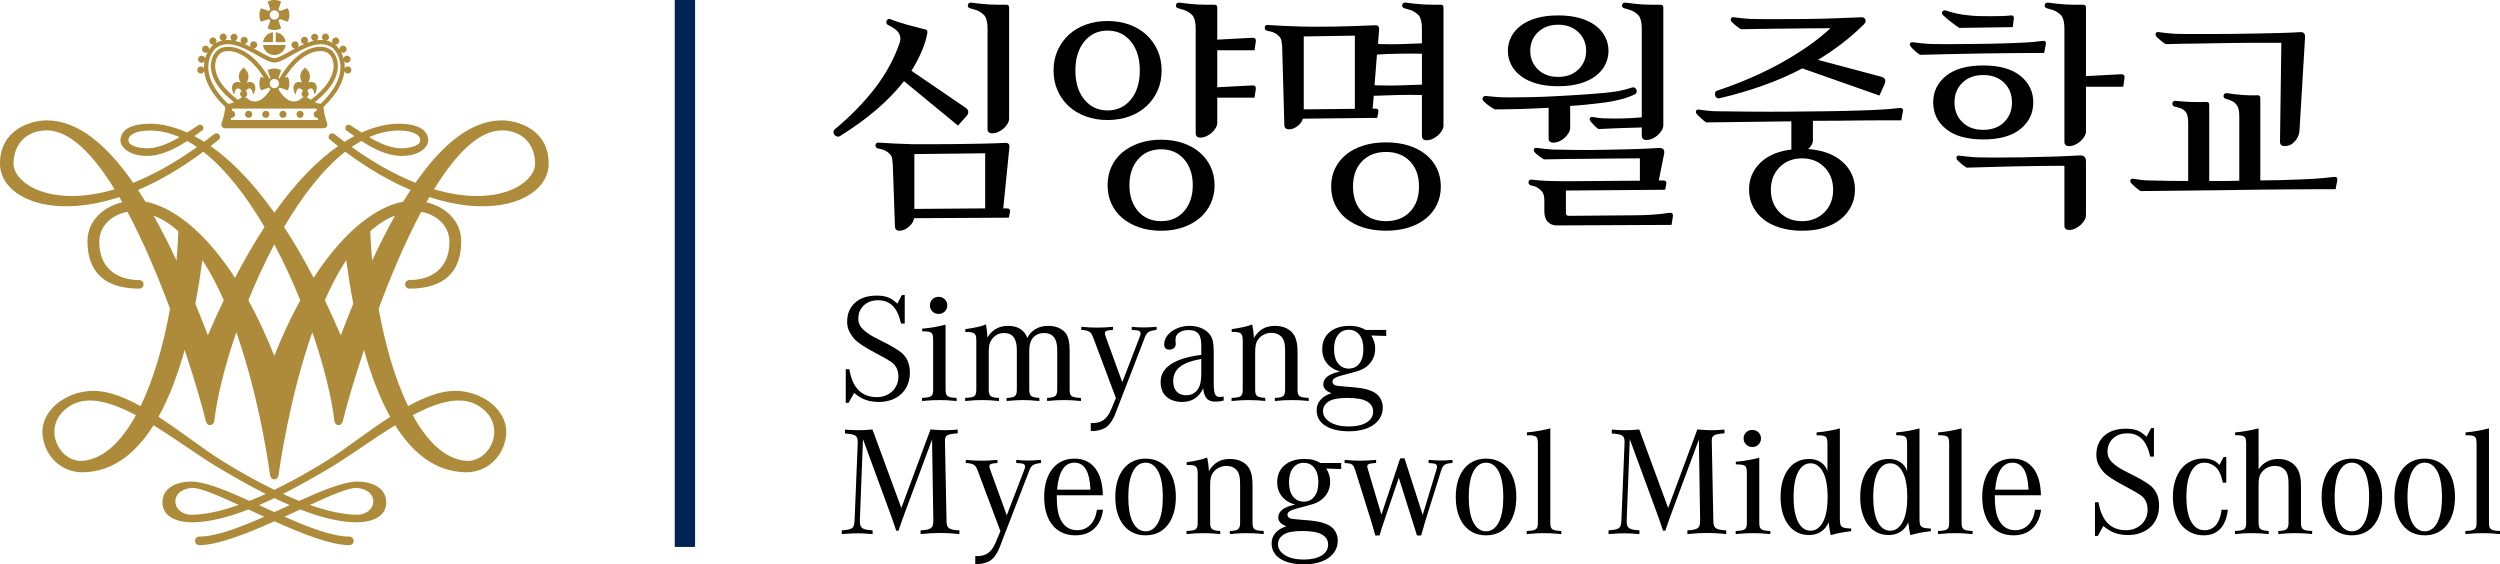 <?xml version="1.0" encoding="UTF-8"?><svg xmlns="http://www.w3.org/2000/svg" viewBox="0 0 225.432 50.891"><g id="a"/><g id="b"><g id="c"><g id="d"><g id="e"><path d="M22.744,10.309c0,.178-.144,.322-.322,.322s-.322-.144-.322-.322,.144-.322,.322-.322,.322,.144,.322,.322m1.224-.322c-.178,0-.322,.144-.322,.322s.144,.322,.322,.322,.322-.144,.322-.322-.144-.322-.322-.322m1.546,0c-.178,0-.322,.144-.322,.322s.144,.322,.322,.322,.322-.144,.322-.322-.145-.322-.322-.322m1.546,0c-.178,0-.323,.144-.323,.322s.145,.322,.323,.322,.322-.144,.322-.322-.144-.322-.322-.322m-3.342-6.185h.894v-.894c-.466,.058-.836,.428-.894,.894m1.022,1.16c.526,0,.96-.394,1.023-.902h-2.046c.063,.508,.497,.902,1.022,.902m.129-2.054v.894h.894c-.058-.466-.427-.836-.894-.894m6.818,3.421c-.01,.178-.161,.314-.339,.305-.131-.007-.238-.091-.283-.206-.098,.833-.552,1.95-1.897,3.221,.097,1.04,.353,1.379,.353,1.593,0,.179-.145,.322-.322,.322h-8.917c-.178,0-.322-.144-.322-.322,0-.214,.254-.552,.353-1.593-1.349-1.274-1.802-2.394-1.898-3.227-.042,.118-.152,.205-.286,.212-.178,.009-.33-.127-.338-.305-.01-.178,.127-.329,.304-.338,.128-.007,.244,.063,.301,.17-.003-.099-.002-.194,.003-.284,.008-.118,.021-.23,.04-.339-.074,.098-.201,.149-.329,.12-.173-.04-.282-.212-.241-.386,.04-.174,.213-.282,.386-.241,.126,.029,.217,.128,.242,.246,.06-.219,.14-.412,.227-.578-.101,.071-.239,.08-.351,.013-.152-.092-.202-.29-.11-.442,.092-.152,.289-.201,.442-.11,.111,.067,.168,.191,.154,.312,.148-.224,.299-.377,.396-.454-.126,.02-.256-.037-.326-.153-.091-.152-.042-.35,.11-.442,.153-.092,.35-.042,.442,.11,.065,.11,.058,.242-.007,.342,.184-.104,.373-.175,.565-.219-.118-.034-.213-.135-.231-.266-.025-.176,.098-.339,.274-.364,.176-.024,.339,.099,.364,.274,.017,.126-.041,.246-.14,.313,.203-.02,.409-.011,.615,.018-.105-.07-.163-.198-.137-.33,.034-.174,.203-.288,.378-.254,.174,.034,.289,.203,.255,.377-.025,.128-.123,.223-.242,.252,.203,.044,.406,.106,.606,.18-.081-.088-.109-.219-.062-.338,.067-.165,.255-.244,.42-.178,.165,.067,.245,.254,.178,.42-.048,.118-.158,.192-.276,.2,.196,.083,.387,.175,.574,.271-.07-.096-.083-.228-.023-.339,.083-.158,.278-.217,.435-.133,.157,.082,.217,.278,.133,.435-.059,.111-.174,.174-.292,.171,.179,.096,.353,.195,.517,.287,.545,.308,1.06,.599,1.354,.599s.809-.291,1.354-.599c.165-.093,.338-.19,.518-.287-.118,.004-.236-.058-.295-.171-.083-.157-.024-.353,.134-.435,.157-.084,.353-.025,.436,.133,.06,.112,.045,.245-.025,.342,.188-.096,.381-.19,.579-.274-.12-.007-.23-.081-.279-.2-.066-.165,.013-.353,.178-.42,.166-.066,.353,.014,.42,.178,.048,.12,.019,.252-.064,.34,.202-.074,.405-.137,.61-.181-.12-.028-.218-.124-.243-.253-.035-.174,.079-.343,.254-.377,.175-.034,.344,.08,.377,.254,.025,.132-.033,.26-.138,.33,.206-.029,.412-.037,.615-.018-.098-.066-.156-.186-.139-.312,.024-.176,.188-.299,.364-.274,.176,.025,.299,.188,.275,.364-.018,.13-.112,.23-.229,.265,.19,.043,.378,.114,.56,.216-.064-.1-.07-.231-.005-.339,.092-.152,.29-.202,.442-.11,.153,.092,.202,.289,.111,.442-.069,.115-.198,.171-.322,.153,.097,.076,.246,.226,.392,.446-.011-.119,.045-.241,.154-.306,.152-.092,.35-.042,.442,.11,.092,.153,.042,.351-.11,.442-.111,.066-.247,.058-.347-.01,.086,.164,.165,.354,.224,.569,.027-.115,.116-.212,.241-.24,.172-.04,.346,.068,.386,.241,.04,.173-.068,.346-.241,.386-.125,.029-.251-.019-.325-.114,.019,.107,.032,.218,.039,.333,.006,.087,.007,.181,.005,.277,.057-.103,.17-.17,.297-.163,.178,.009,.314,.161,.305,.338m-3.014,4.495l-.025-.197c-.014,.002-.028,.003-.041,.003-.179,0-.323-.144-.323-.322,0-.164,.123-.299,.28-.319l-.025-.196h-7.595l-.026,.196c.158,.021,.28,.155,.28,.319,0,.178-.145,.322-.322,.322-.014,0-.029-.001-.042-.003l-.026,.197h7.865Zm-.649-1.819c1.667-1.266,2.04-2.332,2.057-3.009,.014-.576-.232-.986-.467-1.178-.186-.151-.575-.277-1.112-.175-.586,.111-1.7,.572-2.825,2.379l.271-.096c.094,.184,.147,.392,.147,.612s-.053,.429-.147,.613l-.714-.251c-.038,.052-.082,.096-.134,.134h.003s.572,1.116,1.377,1.116c.611,0,.591-.315,.915-.377-.121-.046-.206-.163-.206-.3,0-.109,.054-.205,.137-.263-.094-.148-.219-.236-.33-.236-.165,0-.281,.181-.319,.497-.002,.015-.013,.025-.026,.027-.015,.003-.028-.005-.035-.017-.224-.46-.166-.726-.078-.869,.086-.138,.239-.218,.42-.218,.094,0,.186,.021,.269,.062-.172-.37-.32-.82,.262-1.349,.013-.011,.031-.011,.044,0,.583,.529,.435,.979,.262,1.349,.084-.04,.176-.062,.269-.062,.18,0,.334,.08,.42,.218,.089,.142,.147,.408-.077,.869-.006,.013-.02,.02-.035,.017-.014-.002-.025-.013-.026-.027-.038-.316-.155-.497-.319-.497-.112,0-.236,.088-.331,.236,.082,.058,.137,.155,.137,.263,0,.14-.089,.258-.212,.303,.142,.033,.26,.126,.403,.23m-3.284-1.048c.231,0,.418-.187,.418-.419s-.188-.419-.418-.419-.419,.188-.419,.419,.188,.419,.419,.419m-1.353-.419c0-.221,.053-.428,.146-.612l.271,.095c-1.125-1.806-2.238-2.267-2.825-2.378-.537-.102-.927,.024-1.112,.175-.235,.192-.481,.602-.466,1.178,.016,.677,.391,1.743,2.057,3.009,.143-.104,.261-.197,.403-.23-.124-.045-.213-.163-.213-.303,0-.109,.054-.205,.137-.263-.094-.148-.219-.236-.33-.236-.165,0-.281,.181-.318,.497-.002,.015-.013,.025-.027,.027-.014,.003-.028-.005-.034-.017-.224-.46-.166-.726-.077-.869,.086-.138,.239-.218,.42-.218,.093,0,.185,.021,.269,.062-.173-.37-.32-.82,.262-1.349,.012-.011,.031-.011,.043,0,.583,.529,.435,.979,.263,1.349,.083-.04,.175-.062,.268-.062,.18,0,.334,.08,.421,.218,.088,.142,.147,.408-.078,.869-.006,.013-.02,.02-.034,.017-.014-.002-.025-.013-.026-.027-.038-.316-.155-.497-.319-.497-.111,0-.236,.088-.331,.236,.083,.058,.136,.155,.136,.263,0,.137-.085,.254-.205,.3,.323,.062,.303,.377,.914,.377,.805,0,1.378-1.116,1.378-1.116h.003c-.051-.038-.096-.082-.134-.133l-.714,.251c-.093-.183-.146-.392-.146-.613m7.309-1.638c-.051-.847-.507-1.435-.72-1.587-1.1-.786-2.537,.025-3.691,.676-.642,.362-1.149,.648-1.544,.648s-.902-.286-1.544-.648c-1.154-.651-2.591-1.462-3.692-.676-.213,.152-.669,.74-.721,1.587-.066,1.098,.551,2.292,1.786,3.462,.219-.022,.391-.076,.533-.142-1.687-1.32-2.072-2.47-2.09-3.215-.015-.607,.213-1.163,.609-1.486,.328-.268,.862-.364,1.429-.256,.68,.129,1.996,.672,3.255,2.844,.023-.023,.048-.044,.074-.063l-.252-.713c.183-.094,.392-.146,.612-.146s.428,.052,.612,.146l-.25,.714c.025,.019,.05,.039,.072,.062,1.259-2.172,2.574-2.715,3.255-2.844,.567-.108,1.101-.012,1.429,.256,.396,.323,.624,.879,.609,1.486-.018,.745-.403,1.895-2.091,3.215,.143,.066,.315,.119,.533,.142,1.236-1.17,1.853-2.364,1.786-3.462m-7.162-3.935c-.093-.184-.146-.392-.146-.612s.053-.428,.146-.612l.714,.251c.037-.051,.082-.095,.132-.132l-.251-.714c.183-.093,.392-.146,.612-.146s.428,.053,.612,.146l-.25,.714c.05,.037,.094,.081,.131,.132l.714-.251c.094,.183,.147,.392,.147,.612s-.053,.428-.147,.612l-.714-.251c-.037,.05-.081,.095-.131,.132l.25,.715c-.183,.093-.391,.145-.612,.145s-.428-.052-.612-.145l.251-.715c-.05-.036-.095-.081-.132-.131l-.714,.251Zm.788-.612c0,.231,.188,.419,.419,.419s.418-.188,.418-.419-.188-.419-.418-.419-.419,.188-.419,.419m14.4,16.419c-.09,.156-.181,.313-.27,.473,1.757,.41,3.135,1.705,3.135,3.499,0,3.518-2.447,4.284-4.67,4.284-.214,0-.387-.173-.387-.386s.173-.386,.387-.386c1.838,0,3.607-.935,3.607-3.446,0-1.717-1.525-2.543-2.543-2.707-1.438,2.697-2.746,5.806-3.838,8.731,.58,3.245,1.475,6.352,2.656,8.789,1.478-.814,2.938-1.38,4.24-1.38,2.452,0,4.943,1.797,4.574,4.188-.289,1.866-1.785,3.203-3.672,3.157-2.72-.067-4.764-1.78-6.307-4.238-2.057,1.261-4.108,2.78-5.788,3.784-1.411,.842-2.875,1.673-4.334,2.406,.487,.223,.975,.433,1.459,.627,2.109-.95,4.038-1.742,5.273-1.742,1.181,0,2.442,.478,2.572,1.666,.145,1.334-1.025,2.039-2.797,2.006-1.486-.027-3.175-.468-4.945-1.157-.463,.214-.937,.434-1.419,.655,2.201,.972,4.33,1.79,5.849,1.79,.214,0,.387,.173,.387,.386s-.174,.387-.388,.387c-1.655,0-4.233-1.018-6.763-2.15-2.529,1.132-5.109,2.15-6.763,2.15-.214,0-.388-.173-.388-.387s.173-.386,.386-.386c1.518,0,3.647-.818,5.848-1.79-.481-.221-.956-.441-1.418-.655-1.771,.688-3.46,1.13-4.946,1.157-1.772,.033-2.942-.672-2.796-2.006,.129-1.188,1.39-1.666,2.57-1.666,1.235,0,3.164,.791,5.273,1.742,.485-.194,.972-.404,1.459-.627-1.458-.733-2.923-1.564-4.334-2.406-1.68-1.004-3.731-2.523-5.788-3.784-1.543,2.457-3.588,4.17-6.306,4.238-1.888,.047-3.383-1.29-3.672-3.157-.37-2.391,2.121-4.188,4.574-4.188,1.303,0,2.763,.567,4.24,1.38,1.18-2.436,2.075-5.544,2.655-8.789-1.092-2.925-2.4-6.034-3.837-8.731-1.019,.164-2.543,.99-2.543,2.707,0,2.512,1.768,3.446,3.608,3.446,.213,0,.386,.173,.386,.386s-.173,.386-.386,.386c-2.222,0-4.671-.766-4.671-4.284,0-1.794,1.378-3.089,3.136-3.499-.09-.159-.18-.317-.271-.473-6.379,2.089-10.756-.075-10.756-3.018,0-3.093,2.802-3.898,4.219-3.898,2.875,0,5.493,2.319,7.793,5.63,1.743-.698,3.668-1.74,5.753-3.226-.291-.202-.585-.385-.881-.548-1.041,.679-2.332,1.351-3.615,1.351-1.771,0-2.408-.912-2.408-1.378,0-.485,.251-1.525,2.668-1.525,.71,0,1.867,.131,3.343,.796,.316-.199,.651-.419,1.008-.661,.051-.033,.104-.051,.166-.051,.163,0,.295,.132,.295,.294,0,.1-.049,.187-.125,.24-.203,.145-.435,.316-.691,.497,.286,.151,.581,.321,.887,.513,.299-.223,.601-.455,.906-.696,.054-.042,.126-.07,.203-.07,.178,0,.322,.144,.322,.322,0,.095-.038,.184-.107,.24-.247,.204-.494,.401-.739,.593,1.7,1.19,3.654,3.065,5.742,6.003,2.088-2.938,4.042-4.813,5.742-6.003-.245-.192-.491-.389-.739-.593-.068-.056-.107-.145-.107-.24,0-.178,.144-.322,.322-.322,.077,0,.149,.028,.203,.07,.306,.241,.608,.472,.906,.696,.305-.192,.6-.363,.886-.513-.256-.181-.488-.352-.691-.497-.076-.053-.124-.14-.124-.24,0-.162,.131-.294,.294-.294,.062,0,.116,.019,.167,.051,.357,.241,.691,.461,1.007,.661,1.476-.665,2.632-.796,3.343-.796,2.416,0,2.668,1.04,2.668,1.525,0,.466-.637,1.378-2.408,1.378-1.283,0-2.574-.672-3.616-1.351-.296,.164-.589,.346-.88,.548,2.085,1.486,4.01,2.529,5.753,3.226,2.3-3.311,4.918-5.63,7.792-5.63,1.419,0,4.22,.806,4.22,3.898,0,2.943-4.378,5.107-10.758,3.018m-5.437-5.405c1.158,.671,2.054,1.005,2.923,1.005,.68,0,1.688-.201,1.688-.704,0-.539-.706-.896-1.946-.896-.904,0-1.794,.211-2.665,.596m-17.09,0c-.871-.385-1.761-.596-2.665-.596-1.239,0-1.945,.357-1.945,.896,0,.503,1.007,.704,1.688,.704,.868,0,1.764-.333,2.922-1.005m22.947,4.703c5.747,1.7,9.113-.532,9.113-2.316,0-1.707-1.127-2.995-2.995-2.995-2.095,0-4.194,2.189-6.117,5.312m-28.804,0c-1.922-3.123-4.021-5.312-6.118-5.312-1.868,0-2.995,1.288-2.995,2.995,0,1.784,3.367,4.016,9.113,2.316m2.113,.064c.226,.343,.449,.696,.668,1.056,2.264,.419,5.215,2.439,8.074,6.864,.904-1.733,1.795-3.252,2.666-4.583-1.634-2.781-3.505-5.209-5.521-6.789-2.066,1.542-4.044,2.669-5.888,3.452m9.946,9.941c.803,1.459,1.59,3.123,2.342,5.011,.753-1.888,1.54-3.551,2.343-5.011-.69-1.701-1.477-3.407-2.343-5.032-.866,1.624-1.653,3.331-2.342,5.032m-4.777,.316c.399,.971,.775,1.926,1.129,2.847,.48-1.117,.958-2.17,1.434-3.161-.573-1.301-1.212-2.531-1.925-3.62-.156,1.143-.362,2.491-.638,3.934m-1.701-3.897c.082-.891,.137-1.775,.168-2.641-.692-.621-1.436-1.104-2.234-1.41,.729,1.294,1.419,2.662,2.065,4.051m-3.658,13.944c-2.194-1.159-4.286-1.786-5.816-.909-2.907,1.665-1.192,5.25,1.063,5.025,1.865-.187,3.461-1.757,4.753-4.116m9.269,8.094c-1.885-.865-3.453-1.542-4.165-1.531-.77,.014-1.565,.456-1.546,1.225,.017,.722,.695,1.191,1.417,1.191,1.277,0,2.755-.341,4.295-.885m6.422,0c1.539,.544,3.017,.885,4.294,.885,.722,0,1.4-.47,1.418-1.191,.018-.769-.777-1.211-1.546-1.225-.714-.011-2.282,.665-4.166,1.531m-3.211-.615c-.465,.222-.927,.433-1.385,.63,.458,.21,.922,.423,1.385,.633,.464-.21,.927-.424,1.386-.633-.459-.196-.921-.408-1.386-.63m12.48-7.48c1.292,2.359,2.888,3.929,4.752,4.116,2.256,.225,3.971-3.36,1.064-5.025-1.531-.877-3.622-.251-5.816,.909m-4.394-5.88c-.997,2.984-1.673,5.399-1.902,6.388-.048,.208-.172,.387-.386,.387s-.363-.175-.387-.387c-.247-2.126-.941-4.963-1.984-7.985-2.146,6.12-3.007,12.596-3.04,12.881-.025,.212-.171,.387-.385,.387s-.363-.175-.388-.387c-.034-.285-.894-6.761-3.04-12.881-1.043,3.023-1.737,5.86-1.984,7.985-.025,.212-.174,.387-.388,.387s-.338-.179-.386-.387c-.23-.989-.904-3.403-1.902-6.388-.593,2.125-1.361,4.234-2.361,6.032,2.075,1.34,4.087,2.94,5.648,3.912,1.441,.898,3.101,1.849,4.799,2.671,1.699-.822,3.358-1.773,4.8-2.671,1.56-.971,3.572-2.573,5.647-3.912-1-1.797-1.767-3.907-2.36-6.032m-3.529-4.481c.475,.991,.954,2.044,1.434,3.161,.354-.921,.73-1.876,1.129-2.847-.276-1.443-.483-2.791-.639-3.934-.712,1.089-1.352,2.319-1.924,3.62m4.263-3.583c.647-1.388,1.337-2.757,2.066-4.051-.798,.306-1.541,.789-2.235,1.41,.032,.865,.088,1.749,.168,2.64m3.468-6.36c-1.843-.782-3.822-1.909-5.888-3.452-2.015,1.579-3.886,4.008-5.521,6.789,.872,1.331,1.763,2.85,2.666,4.584,2.86-4.426,5.81-6.446,8.074-6.865,.22-.36,.442-.713,.669-1.056" style="fill:#ad8b3a;"/></g></g><rect x="60.844" width="1.833" height="49.318" style="fill:#002554;"/><g><path d="M76.586,33.29c.28,1.681,1.106,2.521,2.478,2.521,.28,0,.539-.047,.777-.141,.238-.093,.443-.221,.616-.385,.173-.163,.308-.356,.406-.581,.098-.224,.147-.471,.147-.741,0-.579-.21-1.018-.63-1.316-.149-.103-.322-.21-.518-.322-.196-.111-.472-.261-.826-.448-.56-.298-.985-.543-1.274-.734-.29-.191-.514-.366-.672-.525-.196-.215-.362-.452-.497-.714-.136-.261-.203-.555-.203-.882,0-.719,.236-1.293,.707-1.722,.471-.43,1.131-.645,1.981-.645,.392,0,.728,.054,1.008,.161,.28,.107,.555,.296,.826,.567l.42-.784h.252v2.576h-.336c-.159-.719-.406-1.249-.742-1.59-.336-.34-.775-.511-1.316-.511-.532,0-.963,.154-1.295,.462-.331,.309-.497,.705-.497,1.19,0,.28,.07,.521,.21,.721,.14,.201,.35,.399,.63,.595,.14,.104,.312,.21,.518,.322,.205,.112,.485,.257,.84,.435,.382,.187,.698,.354,.945,.504,.248,.149,.464,.289,.651,.42,.569,.429,.854,1.055,.854,1.876,0,.401-.068,.766-.203,1.092-.136,.327-.327,.604-.574,.833s-.542,.406-.882,.532c-.341,.126-.721,.188-1.141,.188-.448,0-.845-.062-1.19-.188s-.691-.334-1.036-.623l-.504,.896h-.252v-3.038h.322Z"/><path d="M85.266,35.124c0,.149,.012,.271,.035,.364,.023,.094,.07,.168,.14,.225,.07,.056,.17,.096,.301,.118,.131,.023,.303,.04,.518,.05v.279c-.374-.037-.67-.061-.889-.069-.219-.01-.441-.015-.665-.015s-.448,.005-.672,.015c-.224,.009-.523,.032-.896,.069v-.279c.215-.01,.39-.026,.525-.05,.135-.022,.238-.062,.308-.118,.07-.057,.117-.131,.14-.225,.023-.093,.035-.215,.035-.364v-4.424c0-.177-.01-.322-.028-.434-.019-.112-.063-.196-.133-.252-.07-.057-.17-.094-.301-.112s-.308-.028-.532-.028v-.237c.364-.028,.728-.075,1.092-.141,.364-.064,.705-.14,1.022-.224v5.852Zm.154-7.588c0,.215-.075,.397-.224,.546-.149,.149-.336,.225-.56,.225s-.411-.075-.56-.225c-.149-.148-.224-.331-.224-.546s.075-.396,.224-.546,.336-.224,.56-.224,.411,.074,.56,.224c.149,.149,.224,.332,.224,.546Z"/><path d="M87.044,29.679c.411-.057,.765-.117,1.064-.183,.299-.064,.565-.145,.798-.237,.037,.187,.067,.387,.091,.602,.023,.215,.035,.411,.035,.588,.187-.326,.434-.585,.742-.776s.686-.287,1.134-.287,.819,.096,1.113,.287,.497,.459,.609,.805c.177-.346,.425-.613,.742-.805s.705-.287,1.162-.287c.42,0,.779,.084,1.078,.252s.504,.373,.616,.615c.149,.327,.224,.771,.224,1.33v3.542c0,.149,.011,.271,.035,.364,.023,.094,.072,.168,.147,.225,.075,.056,.177,.096,.308,.118,.131,.023,.308,.04,.532,.05v.279c-.364-.037-.653-.061-.868-.069-.215-.01-.439-.015-.672-.015-.243,0-.469,.005-.679,.015-.21,.009-.488,.032-.833,.069v-.279c.364-.02,.607-.075,.728-.168,.121-.094,.182-.28,.182-.561v-3.598c0-.522-.101-.908-.301-1.155-.201-.247-.488-.371-.861-.371-.411,0-.74,.131-.987,.392-.248,.262-.371,.658-.371,1.19v3.542c0,.28,.061,.467,.182,.561,.121,.093,.364,.148,.728,.168v.279c-.355-.037-.637-.061-.847-.069-.21-.01-.418-.015-.623-.015s-.413,.005-.623,.015c-.21,.009-.497,.032-.861,.069v-.279c.373-.01,.621-.063,.742-.161,.121-.099,.182-.287,.182-.567v-3.584c0-1.026-.378-1.54-1.134-1.54-.271,0-.502,.059-.693,.175-.191,.117-.353,.273-.483,.47-.084,.13-.142,.277-.175,.44s-.049,.381-.049,.651v3.388c0,.28,.061,.469,.182,.567,.122,.098,.369,.151,.742,.161v.279c-.355-.037-.637-.061-.847-.069-.21-.01-.436-.015-.679-.015-.233,0-.458,.005-.672,.015-.214,.009-.499,.032-.854,.069v-.279c.215-.01,.39-.026,.525-.05,.135-.022,.238-.062,.308-.118,.07-.057,.117-.131,.14-.225,.023-.093,.035-.215,.035-.364v-4.325c0-.188-.009-.336-.028-.448-.019-.112-.061-.198-.126-.259-.065-.061-.166-.103-.301-.126s-.315-.035-.539-.035v-.252Z"/><path d="M98.566,30.406c-.047-.131-.098-.235-.154-.314-.056-.079-.121-.143-.196-.189s-.17-.081-.287-.104-.259-.04-.427-.05v-.279c.317,.027,.579,.047,.784,.056,.206,.01,.42,.014,.644,.014s.439-.004,.644-.014c.205-.009,.467-.028,.784-.056v.279c-.299,.02-.495,.05-.588,.092-.094,.042-.14,.109-.14,.202,0,.065,.033,.191,.098,.378l1.47,4.047,1.54-4.004c.037-.094,.065-.171,.084-.231s.028-.114,.028-.161c0-.112-.051-.191-.154-.238-.103-.046-.317-.074-.644-.084v-.279c.215,.019,.399,.032,.553,.042,.154,.009,.315,.014,.483,.014,.177,0,.354-.005,.532-.014,.177-.01,.401-.023,.672-.042v.279c-.168,.02-.311,.042-.427,.07s-.215,.067-.294,.119c-.08,.052-.145,.117-.196,.196-.052,.079-.101,.18-.147,.301l-2.646,6.846c-.122,.317-.264,.59-.427,.819-.164,.229-.338,.394-.525,.497-.131,.074-.292,.138-.483,.188-.191,.052-.39,.077-.595,.077h-.084c-.028,0-.065-.005-.112-.014v-.7h.14c.42,0,.761-.094,1.022-.28s.485-.499,.672-.938l.434-1.036-2.058-5.488Z"/><path d="M110.34,36.118c-.131,.037-.259,.063-.385,.077s-.254,.021-.385,.021c-.336,0-.588-.094-.756-.28s-.275-.49-.322-.91c-.383,.812-1.013,1.218-1.89,1.218-.579,0-1.048-.153-1.407-.462-.359-.308-.539-.756-.539-1.344,0-.653,.308-1.186,.924-1.596,.616-.411,1.53-.691,2.744-.841v-.84c0-.504-.089-.863-.266-1.078-.178-.214-.472-.321-.882-.321-.345,0-.628,.077-.847,.23-.22,.154-.329,.353-.329,.596v.133c0,.061,.004,.128,.014,.203,.019,.195-.025,.345-.133,.447-.107,.104-.254,.154-.441,.154-.308,0-.462-.158-.462-.476,0-.225,.061-.437,.182-.638,.122-.2,.287-.378,.497-.531,.21-.154,.455-.275,.735-.364,.28-.089,.574-.133,.882-.133,.401,0,.768,.074,1.099,.224,.331,.149,.585,.354,.763,.616,.112,.158,.191,.353,.238,.581,.046,.229,.07,.524,.07,.889v2.856c0,.476,.037,.803,.112,.979,.075,.178,.219,.267,.434,.267,.103,0,.219-.015,.35-.042v.363Zm-2.016-3.752c-.896,.159-1.542,.399-1.939,.722-.396,.321-.595,.748-.595,1.28,0,.411,.105,.726,.315,.945s.492,.329,.847,.329c.299,0,.553-.077,.763-.231,.21-.153,.366-.371,.469-.65,.046-.131,.082-.297,.105-.497,.023-.201,.035-.432,.035-.693v-1.204Z"/><path d="M111.068,29.679c.392-.057,.74-.117,1.043-.183,.303-.064,.572-.145,.805-.237,.074,.326,.126,.732,.154,1.218,.205-.354,.462-.625,.77-.812,.308-.187,.681-.279,1.12-.279,.42,0,.781,.079,1.085,.237,.303,.159,.534,.383,.693,.672,.093,.178,.161,.383,.203,.616s.063,.519,.063,.854v3.359c0,.149,.012,.271,.035,.364,.023,.094,.07,.168,.14,.225,.07,.056,.173,.096,.308,.118,.135,.023,.31,.04,.525,.05v.279c-.355-.037-.642-.061-.861-.069-.22-.01-.446-.015-.679-.015s-.458,.005-.672,.015c-.215,.009-.495,.032-.84,.069v-.279c.373-.01,.621-.063,.742-.161,.121-.099,.182-.287,.182-.567v-3.43c0-.327-.017-.579-.049-.756-.033-.178-.091-.332-.175-.462-.224-.327-.564-.49-1.022-.49-.243,0-.469,.054-.679,.161s-.38,.254-.511,.44c-.103,.141-.173,.299-.21,.477-.038,.177-.056,.405-.056,.686v3.374c0,.28,.061,.467,.182,.561,.121,.093,.364,.148,.728,.168v.279c-.345-.037-.625-.061-.84-.069-.215-.01-.439-.015-.672-.015s-.457,.005-.672,.015c-.215,.009-.5,.032-.854,.069v-.279c.215-.01,.39-.026,.525-.05,.135-.022,.238-.062,.308-.118,.07-.057,.117-.131,.14-.225,.023-.093,.035-.215,.035-.364v-4.325c0-.178-.01-.324-.028-.441-.019-.116-.058-.205-.119-.266-.061-.061-.145-.103-.252-.126s-.245-.035-.413-.035h-.182v-.252Z"/><path d="M124.998,29.748v.546l-1.344-.042c.233,.375,.35,.769,.35,1.182,0,.375-.084,.712-.252,1.012s-.406,.548-.714,.745c-.075,.047-.152,.089-.231,.126-.08,.038-.175,.075-.287,.113-.112,.037-.243,.077-.392,.119s-.331,.092-.546,.147c-.299,.075-.542,.14-.728,.196-.187,.056-.331,.112-.434,.168-.103,.056-.172,.112-.21,.168-.037,.056-.056,.117-.056,.182,0,.149,.074,.257,.224,.322,.065,.028,.168,.052,.308,.07,.14,.019,.387,.042,.742,.069,.298,.02,.558,.04,.777,.063s.413,.049,.581,.077c.168,.027,.317,.061,.448,.098,.13,.037,.256,.079,.378,.126,.354,.131,.623,.331,.805,.603,.182,.271,.273,.573,.273,.909,0,.327-.072,.621-.217,.883-.145,.261-.348,.484-.609,.672-.262,.187-.581,.331-.959,.434s-.796,.154-1.253,.154c-.896,0-1.608-.166-2.135-.497-.527-.332-.791-.801-.791-1.407,0-.364,.121-.682,.364-.952,.242-.271,.569-.462,.98-.574-.495-.177-.742-.447-.742-.812,0-.252,.112-.476,.336-.672s.616-.354,1.176-.477c-.504-.14-.898-.385-1.183-.734-.285-.351-.427-.777-.427-1.281,0-.644,.222-1.155,.665-1.533s1.043-.566,1.799-.566c.298,0,.564,.03,.798,.091,.233,.061,.448,.151,.644,.272h1.862Zm-3.542,6.133c-.765,0-1.316,.109-1.652,.328-.336,.22-.504,.507-.504,.861,0,.401,.212,.732,.637,.994,.425,.261,.982,.392,1.673,.392s1.232-.121,1.624-.363c.392-.243,.588-.574,.588-.994,0-.374-.18-.67-.539-.89-.359-.219-.968-.328-1.827-.328Zm1.484-4.396c0-.551-.119-.979-.357-1.288-.238-.308-.558-.462-.959-.462s-.723,.154-.966,.462c-.243,.309-.364,.737-.364,1.288s.122,.98,.364,1.288,.564,.462,.966,.462,.721-.154,.959-.462c.238-.308,.357-.737,.357-1.288Z"/><path d="M77.538,46.9c-.009,.187,.002,.336,.035,.448,.033,.111,.091,.2,.175,.266s.201,.112,.35,.141c.149,.027,.345,.051,.588,.069v.336c-.345-.027-.614-.046-.805-.056-.191-.009-.38-.014-.567-.014s-.378,.005-.574,.014c-.196,.01-.476,.028-.84,.056v-.336c.242-.019,.438-.042,.588-.069,.149-.028,.266-.075,.35-.141,.084-.065,.14-.154,.168-.266,.028-.112,.046-.262,.056-.448l.28-6.888c.009-.178,.002-.322-.021-.435-.023-.111-.075-.2-.154-.266s-.196-.114-.35-.147c-.154-.032-.362-.058-.623-.076v-.351c.271,.019,.487,.033,.651,.042,.163,.01,.329,.014,.497,.014,.243,0,.455-.004,.637-.014,.182-.009,.413-.028,.693-.056l2.604,7.084,2.632-7.084c.327,.027,.585,.047,.777,.056,.191,.01,.38,.014,.567,.014,.159,0,.315-.004,.469-.014,.154-.009,.366-.023,.637-.042v.336c-.243,.019-.441,.042-.595,.07s-.273,.067-.357,.119c-.084,.051-.138,.119-.161,.203s-.035,.182-.035,.294l.14,7.14c0,.187,.014,.336,.042,.448,.028,.111,.084,.2,.168,.266s.201,.114,.35,.147c.149,.032,.35,.054,.602,.062v.336c-.196-.019-.371-.035-.525-.049-.154-.014-.296-.023-.427-.028-.131-.004-.261-.009-.392-.014s-.266-.007-.406-.007c-.299,0-.569,.007-.812,.021-.243,.015-.556,.04-.938,.077v-.336c.233-.009,.427-.03,.581-.062,.154-.033,.273-.082,.357-.147s.14-.154,.168-.266c.028-.112,.042-.262,.042-.448l-.112-7.266-2.324,6.243c-.131,.337-.252,.668-.364,.994-.112,.327-.224,.653-.336,.98h-.21c-.112-.336-.226-.675-.343-1.015-.117-.341-.24-.68-.371-1.016l-2.282-6.216-.28,7.294Z"/><path d="M88.151,42.406c-.047-.131-.098-.235-.154-.314-.056-.079-.121-.143-.196-.189s-.17-.081-.287-.104-.259-.04-.427-.05v-.279c.317,.027,.579,.047,.784,.056,.206,.01,.42,.014,.644,.014s.439-.004,.644-.014c.205-.009,.467-.028,.784-.056v.279c-.299,.02-.495,.05-.588,.092-.094,.042-.14,.109-.14,.202,0,.065,.033,.191,.098,.378l1.47,4.047,1.54-4.004c.037-.094,.065-.171,.084-.231s.028-.114,.028-.161c0-.112-.051-.191-.154-.238-.103-.046-.317-.074-.644-.084v-.279c.215,.019,.399,.032,.553,.042,.154,.009,.315,.014,.483,.014,.177,0,.354-.005,.532-.014,.177-.01,.401-.023,.672-.042v.279c-.168,.02-.311,.042-.427,.07s-.215,.067-.294,.119c-.08,.052-.145,.117-.196,.196-.052,.079-.101,.18-.147,.301l-2.646,6.846c-.122,.317-.264,.59-.427,.819-.164,.229-.338,.394-.525,.497-.131,.074-.292,.138-.483,.188-.191,.052-.39,.077-.595,.077h-.084c-.028,0-.065-.005-.112-.014v-.7h.14c.42,0,.761-.094,1.022-.28s.485-.499,.672-.938l.434-1.036-2.058-5.488Z"/><path d="M99.463,45.963c-.094,.728-.357,1.295-.791,1.7-.434,.406-1.001,.609-1.701,.609-.439,0-.833-.079-1.183-.238-.35-.158-.646-.39-.889-.692-.243-.304-.427-.668-.553-1.093-.126-.424-.189-.902-.189-1.435s.063-1.01,.189-1.435,.308-.789,.546-1.093c.238-.303,.525-.534,.861-.692,.336-.159,.714-.238,1.134-.238,.793,0,1.414,.285,1.862,.854,.448,.57,.681,1.387,.7,2.45h-4.158c0,.477,.021,.873,.063,1.19s.11,.588,.203,.812c.308,.766,.835,1.148,1.582,1.148,.467,0,.858-.161,1.176-.483,.317-.321,.518-.776,.602-1.364h.546Zm-1.134-1.807c-.065-1.624-.546-2.436-1.442-2.436-.905,0-1.428,.812-1.568,2.436h3.01Z"/><path d="M106.029,44.814c0,.532-.063,1.011-.189,1.435-.126,.425-.308,.789-.546,1.093-.238,.303-.525,.534-.861,.692-.336,.159-.714,.238-1.134,.238s-.798-.079-1.134-.238c-.336-.158-.623-.39-.861-.692-.238-.304-.42-.668-.546-1.093-.126-.424-.189-.902-.189-1.435s.063-1.01,.189-1.435,.308-.789,.546-1.093c.238-.303,.525-.534,.861-.692,.336-.159,.714-.238,1.134-.238s.798,.079,1.134,.238c.336,.158,.623,.39,.861,.692,.238,.304,.42,.668,.546,1.093s.189,.902,.189,1.435Zm-4.284,0c0,1.018,.14,1.787,.42,2.31,.28,.523,.658,.784,1.134,.784s.854-.261,1.134-.784c.28-.522,.42-1.292,.42-2.31s-.14-1.787-.42-2.31c-.28-.523-.658-.784-1.134-.784s-.854,.261-1.134,.784c-.28,.522-.42,1.292-.42,2.31Z"/><path d="M107.009,41.679c.392-.057,.74-.117,1.043-.183,.303-.064,.572-.145,.805-.237,.074,.326,.126,.732,.154,1.218,.205-.354,.462-.625,.77-.812,.308-.187,.681-.279,1.12-.279,.42,0,.781,.079,1.085,.237,.303,.159,.534,.383,.693,.672,.093,.178,.161,.383,.203,.616s.063,.519,.063,.854v3.359c0,.149,.012,.271,.035,.364,.023,.094,.07,.168,.14,.225,.07,.056,.173,.096,.308,.118,.135,.023,.31,.04,.525,.05v.279c-.355-.037-.642-.061-.861-.069-.22-.01-.446-.015-.679-.015s-.458,.005-.672,.015c-.215,.009-.495,.032-.84,.069v-.279c.373-.01,.621-.063,.742-.161,.121-.099,.182-.287,.182-.567v-3.43c0-.327-.017-.579-.049-.756-.033-.178-.091-.332-.175-.462-.224-.327-.564-.49-1.022-.49-.243,0-.469,.054-.679,.161s-.38,.254-.511,.44c-.103,.141-.173,.299-.21,.477-.038,.177-.056,.405-.056,.686v3.374c0,.28,.061,.467,.182,.561,.121,.093,.364,.148,.728,.168v.279c-.345-.037-.625-.061-.84-.069-.215-.01-.439-.015-.672-.015s-.457,.005-.672,.015c-.215,.009-.5,.032-.854,.069v-.279c.215-.01,.39-.026,.525-.05,.135-.022,.238-.062,.308-.118,.07-.057,.117-.131,.14-.225,.023-.093,.035-.215,.035-.364v-4.325c0-.178-.01-.324-.028-.441-.019-.116-.058-.205-.119-.266-.061-.061-.145-.103-.252-.126s-.245-.035-.413-.035h-.182v-.252Z"/><path d="M120.938,41.748v.546l-1.344-.042c.233,.375,.35,.769,.35,1.182,0,.375-.084,.712-.252,1.012s-.406,.548-.714,.745c-.075,.047-.152,.089-.231,.126-.08,.038-.175,.075-.287,.113-.112,.037-.243,.077-.392,.119s-.331,.092-.546,.147c-.299,.075-.542,.14-.728,.196-.187,.056-.331,.112-.434,.168-.103,.056-.172,.112-.21,.168-.037,.056-.056,.117-.056,.182,0,.149,.074,.257,.224,.322,.065,.028,.168,.052,.308,.07,.14,.019,.387,.042,.742,.069,.298,.02,.558,.04,.777,.063s.413,.049,.581,.077c.168,.027,.317,.061,.448,.098,.13,.037,.256,.079,.378,.126,.354,.131,.623,.331,.805,.603,.182,.271,.273,.573,.273,.909,0,.327-.072,.621-.217,.883-.145,.261-.348,.484-.609,.672-.262,.187-.581,.331-.959,.434s-.796,.154-1.253,.154c-.896,0-1.608-.166-2.135-.497-.527-.332-.791-.801-.791-1.407,0-.364,.121-.682,.364-.952,.242-.271,.569-.462,.98-.574-.495-.177-.742-.447-.742-.812,0-.252,.112-.476,.336-.672s.616-.354,1.176-.477c-.504-.14-.898-.385-1.183-.734-.285-.351-.427-.777-.427-1.281,0-.644,.222-1.155,.665-1.533s1.043-.566,1.799-.566c.298,0,.564,.03,.798,.091,.233,.061,.448,.151,.644,.272h1.862Zm-3.542,6.133c-.765,0-1.316,.109-1.652,.328-.336,.22-.504,.507-.504,.861,0,.401,.212,.732,.637,.994,.425,.261,.982,.392,1.673,.392s1.232-.121,1.624-.363c.392-.243,.588-.574,.588-.994,0-.374-.18-.67-.539-.89-.359-.219-.968-.328-1.827-.328Zm1.484-4.396c0-.551-.119-.979-.357-1.288-.238-.308-.558-.462-.959-.462s-.723,.154-.966,.462c-.243,.309-.364,.737-.364,1.288s.122,.98,.364,1.288,.564,.462,.966,.462,.721-.154,.959-.462c.238-.308,.357-.737,.357-1.288Z"/><path d="M124.788,47.055c-.065,.187-.133,.39-.203,.608-.07,.22-.133,.428-.189,.623h-.378c-.084-.298-.156-.551-.217-.756-.061-.205-.114-.387-.161-.546l-1.414-4.521c-.046-.141-.091-.257-.133-.351-.042-.093-.098-.165-.168-.217s-.159-.086-.266-.105c-.107-.019-.245-.032-.413-.042v-.279c.327,.027,.593,.047,.798,.056,.205,.01,.415,.014,.63,.014s.422-.004,.623-.014c.201-.009,.464-.028,.791-.056v.279c-.336,.02-.553,.05-.651,.092-.098,.042-.147,.114-.147,.217,0,.047,.007,.093,.021,.14,.014,.047,.035,.117,.063,.21l1.19,4.004,1.694-5.082h.392l1.638,5.11,1.218-4.019c.028-.084,.046-.153,.056-.21,.009-.056,.014-.103,.014-.14,0-.112-.047-.188-.14-.23s-.298-.072-.616-.092v-.279c.28,.019,.499,.032,.658,.042,.158,.009,.317,.014,.476,.014s.311-.005,.455-.014c.145-.01,.333-.023,.567-.042v.279c-.336,.02-.572,.073-.707,.161-.135,.089-.24,.259-.315,.511l-1.428,4.551-.378,1.315h-.378c-.084-.279-.157-.513-.217-.7-.061-.187-.114-.354-.161-.504l-1.26-4.004-1.344,3.977Z"/><path d="M136.73,44.814c0,.532-.063,1.011-.189,1.435-.126,.425-.308,.789-.546,1.093-.238,.303-.525,.534-.861,.692-.336,.159-.714,.238-1.134,.238s-.798-.079-1.134-.238c-.336-.158-.623-.39-.861-.692-.238-.304-.42-.668-.546-1.093-.126-.424-.189-.902-.189-1.435s.063-1.01,.189-1.435,.308-.789,.546-1.093c.238-.303,.525-.534,.861-.692,.336-.159,.714-.238,1.134-.238s.798,.079,1.134,.238c.336,.158,.623,.39,.861,.692,.238,.304,.42,.668,.546,1.093s.189,.902,.189,1.435Zm-4.284,0c0,1.018,.14,1.787,.42,2.31,.28,.523,.658,.784,1.134,.784s.854-.261,1.134-.784c.28-.522,.42-1.292,.42-2.31s-.14-1.787-.42-2.31c-.28-.523-.658-.784-1.134-.784s-.854,.261-1.134,.784c-.28,.522-.42,1.292-.42,2.31Z"/><path d="M139.796,47.124c0,.149,.012,.271,.035,.364,.023,.094,.07,.168,.14,.225,.07,.056,.17,.096,.301,.118,.13,.023,.303,.04,.518,.05v.279c-.374-.037-.67-.061-.889-.069-.219-.01-.441-.015-.665-.015s-.448,.005-.672,.015c-.224,.009-.523,.032-.896,.069v-.279c.214-.01,.39-.026,.525-.05,.135-.022,.238-.062,.308-.118,.07-.057,.117-.131,.14-.225,.023-.093,.035-.215,.035-.364v-7.069c0-.178-.009-.32-.028-.428-.019-.106-.063-.188-.133-.244-.07-.057-.17-.094-.301-.112-.131-.019-.308-.028-.532-.028v-.252c.355-.027,.714-.074,1.078-.14,.364-.065,.709-.141,1.036-.225v8.498Z"/><path d="M146.684,46.9c-.009,.187,.002,.336,.035,.448,.033,.111,.091,.2,.175,.266s.201,.112,.35,.141c.149,.027,.345,.051,.588,.069v.336c-.345-.027-.614-.046-.805-.056-.191-.009-.38-.014-.567-.014s-.378,.005-.574,.014c-.196,.01-.476,.028-.84,.056v-.336c.242-.019,.438-.042,.588-.069,.149-.028,.266-.075,.35-.141,.084-.065,.14-.154,.168-.266,.028-.112,.046-.262,.056-.448l.28-6.888c.009-.178,.002-.322-.021-.435-.023-.111-.075-.2-.154-.266s-.196-.114-.35-.147c-.154-.032-.362-.058-.623-.076v-.351c.271,.019,.487,.033,.651,.042,.163,.01,.329,.014,.497,.014,.243,0,.455-.004,.637-.014,.182-.009,.413-.028,.693-.056l2.604,7.084,2.632-7.084c.327,.027,.585,.047,.777,.056,.191,.01,.38,.014,.567,.014,.159,0,.315-.004,.469-.014,.154-.009,.366-.023,.637-.042v.336c-.243,.019-.441,.042-.595,.07s-.273,.067-.357,.119c-.084,.051-.138,.119-.161,.203s-.035,.182-.035,.294l.14,7.14c0,.187,.014,.336,.042,.448,.028,.111,.084,.2,.168,.266s.201,.114,.35,.147c.149,.032,.35,.054,.602,.062v.336c-.196-.019-.371-.035-.525-.049-.154-.014-.296-.023-.427-.028-.131-.004-.261-.009-.392-.014s-.266-.007-.406-.007c-.299,0-.569,.007-.812,.021-.243,.015-.556,.04-.938,.077v-.336c.233-.009,.427-.03,.581-.062,.154-.033,.273-.082,.357-.147s.14-.154,.168-.266c.028-.112,.042-.262,.042-.448l-.112-7.266-2.324,6.243c-.131,.337-.252,.668-.364,.994-.112,.327-.224,.653-.336,.98h-.21c-.112-.336-.226-.675-.343-1.015-.117-.341-.24-.68-.371-1.016l-2.282-6.216-.28,7.294Z"/><path d="M158.64,47.124c0,.149,.012,.271,.035,.364,.023,.094,.07,.168,.14,.225,.07,.056,.17,.096,.301,.118,.131,.023,.303,.04,.518,.05v.279c-.374-.037-.67-.061-.889-.069-.219-.01-.441-.015-.665-.015s-.448,.005-.672,.015c-.224,.009-.523,.032-.896,.069v-.279c.215-.01,.39-.026,.525-.05,.135-.022,.238-.062,.308-.118,.07-.057,.117-.131,.14-.225,.023-.093,.035-.215,.035-.364v-4.424c0-.177-.01-.322-.028-.434-.019-.112-.063-.196-.133-.252-.07-.057-.17-.094-.301-.112s-.308-.028-.532-.028v-.237c.364-.028,.728-.075,1.092-.141,.364-.064,.705-.14,1.022-.224v5.852Zm.154-7.588c0,.215-.075,.397-.224,.546-.149,.149-.336,.225-.56,.225s-.411-.075-.56-.225c-.149-.148-.224-.331-.224-.546s.075-.396,.224-.546,.336-.224,.56-.224,.411,.074,.56,.224c.149,.149,.224,.332,.224,.546Z"/><path d="M166.928,47.895c-.439,.056-.789,.109-1.05,.161-.261,.051-.527,.119-.798,.203-.047-.196-.084-.386-.112-.567-.028-.182-.052-.38-.07-.595-.159,.363-.39,.646-.693,.847s-.665,.301-1.085,.301c-.383,0-.73-.077-1.043-.23-.313-.154-.581-.378-.805-.672s-.399-.653-.525-1.078-.189-.908-.189-1.449,.063-1.024,.189-1.449,.301-.784,.525-1.078,.492-.518,.805-.672c.312-.154,.66-.23,1.043-.23,.429,0,.789,.1,1.078,.301,.289,.2,.485,.464,.588,.791v-2.408c0-.177-.009-.322-.028-.434-.019-.112-.063-.196-.133-.252-.07-.057-.17-.094-.301-.112-.131-.019-.304-.028-.518-.028v-.252c.345-.027,.707-.074,1.085-.14s.716-.141,1.015-.225v8.078c0,.206,.009,.369,.028,.49,.019,.121,.063,.215,.133,.28,.07,.065,.173,.109,.308,.133s.32,.04,.553,.049v.238Zm-2.128-3.08c0-.989-.14-1.743-.42-2.261-.28-.519-.653-.777-1.12-.777s-.838,.259-1.113,.777c-.275,.518-.413,1.271-.413,2.261s.138,1.743,.413,2.261c.275,.519,.646,.777,1.113,.777s.84-.259,1.12-.777c.28-.518,.42-1.271,.42-2.261Z"/><path d="M174.11,47.895c-.439,.056-.789,.109-1.05,.161-.261,.051-.527,.119-.798,.203-.047-.196-.084-.386-.112-.567-.028-.182-.052-.38-.07-.595-.159,.363-.39,.646-.693,.847s-.665,.301-1.085,.301c-.383,0-.73-.077-1.043-.23-.313-.154-.581-.378-.805-.672s-.399-.653-.525-1.078-.189-.908-.189-1.449,.063-1.024,.189-1.449,.301-.784,.525-1.078,.492-.518,.805-.672c.312-.154,.66-.23,1.043-.23,.429,0,.789,.1,1.078,.301,.289,.2,.485,.464,.588,.791v-2.408c0-.177-.009-.322-.028-.434-.019-.112-.063-.196-.133-.252-.07-.057-.17-.094-.301-.112-.131-.019-.304-.028-.518-.028v-.252c.345-.027,.707-.074,1.085-.14s.716-.141,1.015-.225v8.078c0,.206,.009,.369,.028,.49,.019,.121,.063,.215,.133,.28,.07,.065,.173,.109,.308,.133s.32,.04,.553,.049v.238Zm-2.128-3.08c0-.989-.14-1.743-.42-2.261-.28-.519-.653-.777-1.12-.777s-.838,.259-1.113,.777c-.275,.518-.413,1.271-.413,2.261s.138,1.743,.413,2.261c.275,.519,.646,.777,1.113,.777s.84-.259,1.12-.777c.28-.518,.42-1.271,.42-2.261Z"/><path d="M176.882,47.124c0,.149,.012,.271,.035,.364,.023,.094,.07,.168,.14,.225,.07,.056,.17,.096,.301,.118,.13,.023,.303,.04,.518,.05v.279c-.374-.037-.67-.061-.889-.069-.219-.01-.441-.015-.665-.015s-.448,.005-.672,.015c-.224,.009-.523,.032-.896,.069v-.279c.214-.01,.39-.026,.525-.05,.135-.022,.238-.062,.308-.118,.07-.057,.117-.131,.14-.225,.023-.093,.035-.215,.035-.364v-7.069c0-.178-.009-.32-.028-.428-.019-.106-.063-.188-.133-.244-.07-.057-.17-.094-.301-.112-.131-.019-.308-.028-.532-.028v-.252c.355-.027,.714-.074,1.078-.14,.364-.065,.709-.141,1.036-.225v8.498Z"/><path d="M184.05,45.963c-.094,.728-.357,1.295-.791,1.7-.434,.406-1.001,.609-1.701,.609-.439,0-.833-.079-1.183-.238-.35-.158-.646-.39-.889-.692-.243-.304-.427-.668-.553-1.093-.126-.424-.189-.902-.189-1.435s.063-1.01,.189-1.435,.308-.789,.546-1.093c.238-.303,.525-.534,.861-.692,.336-.159,.714-.238,1.134-.238,.793,0,1.414,.285,1.862,.854,.448,.57,.681,1.387,.7,2.45h-4.158c0,.477,.021,.873,.063,1.19s.11,.588,.203,.812c.308,.766,.835,1.148,1.582,1.148,.467,0,.858-.161,1.176-.483,.317-.321,.518-.776,.602-1.364h.546Zm-1.134-1.807c-.065-1.624-.546-2.436-1.442-2.436-.905,0-1.428,.812-1.568,2.436h3.01Z"/><path d="M189.229,45.29c.28,1.681,1.106,2.521,2.478,2.521,.28,0,.539-.047,.777-.141,.238-.093,.443-.221,.616-.385,.173-.163,.308-.356,.406-.581,.098-.224,.147-.471,.147-.741,0-.579-.21-1.018-.63-1.316-.149-.103-.322-.21-.518-.322-.196-.111-.472-.261-.826-.448-.56-.298-.985-.543-1.274-.734-.29-.191-.514-.366-.672-.525-.196-.215-.362-.452-.497-.714-.136-.261-.203-.555-.203-.882,0-.719,.236-1.293,.707-1.722,.471-.43,1.131-.645,1.981-.645,.392,0,.728,.054,1.008,.161,.28,.107,.555,.296,.826,.567l.42-.784h.252v2.576h-.336c-.159-.719-.406-1.249-.742-1.59-.336-.34-.775-.511-1.316-.511-.532,0-.963,.154-1.295,.462-.331,.309-.497,.705-.497,1.19,0,.28,.07,.521,.21,.721,.14,.201,.35,.399,.63,.595,.14,.104,.312,.21,.518,.322,.205,.112,.485,.257,.84,.435,.382,.187,.698,.354,.945,.504,.248,.149,.464,.289,.651,.42,.569,.429,.854,1.055,.854,1.876,0,.401-.068,.766-.203,1.092-.136,.327-.327,.604-.574,.833s-.542,.406-.882,.532c-.341,.126-.721,.188-1.141,.188-.448,0-.845-.062-1.19-.188s-.691-.334-1.036-.623l-.504,.896h-.252v-3.038h.322Z"/><path d="M200.751,43.526h-.308c-.056-.242-.107-.434-.154-.574-.047-.14-.107-.279-.182-.42-.131-.252-.317-.45-.56-.595s-.5-.217-.77-.217c-.504,0-.901,.266-1.19,.798-.29,.532-.434,1.293-.434,2.282s.145,1.738,.434,2.247c.289,.509,.686,.763,1.19,.763,.868,0,1.386-.616,1.554-1.848h.56c-.084,.756-.312,1.329-.686,1.722-.374,.392-.873,.588-1.498,.588-.42,0-.803-.084-1.148-.252-.346-.168-.637-.403-.875-.707-.238-.304-.423-.667-.553-1.092-.131-.425-.196-.898-.196-1.421s.065-.996,.196-1.421c.13-.425,.315-.789,.553-1.093,.238-.303,.529-.536,.875-.699,.345-.164,.728-.245,1.148-.245,.308,0,.585,.051,.833,.153,.247,.104,.445,.248,.595,.435l.364-.714h.252v2.31Z"/><path d="M201.549,38.99c.345-.027,.705-.074,1.078-.14,.373-.065,.719-.141,1.036-.225v3.696c.205-.308,.459-.541,.763-.7,.303-.158,.642-.237,1.015-.237s.712,.076,1.015,.23,.543,.381,.721,.679c.205,.355,.308,.846,.308,1.471v3.359c0,.149,.012,.271,.035,.364,.023,.094,.07,.168,.14,.225,.07,.056,.172,.096,.308,.118,.135,.023,.31,.04,.525,.05v.279c-.355-.037-.642-.061-.861-.069-.219-.01-.446-.015-.679-.015s-.458,.005-.672,.015c-.215,.009-.495,.032-.84,.069v-.279c.374-.01,.621-.063,.742-.161,.121-.099,.182-.287,.182-.567v-3.43c0-.317-.017-.567-.049-.749-.033-.183-.091-.339-.175-.469-.224-.327-.565-.49-1.022-.49-.243,0-.469,.054-.679,.161s-.38,.254-.511,.44c-.103,.131-.173,.282-.21,.455-.038,.173-.056,.408-.056,.707v3.374c0,.28,.061,.467,.182,.561,.121,.093,.364,.148,.728,.168v.279c-.355-.037-.637-.061-.847-.069-.21-.01-.432-.015-.665-.015s-.458,.005-.672,.015c-.215,.009-.5,.032-.854,.069v-.279c.214-.01,.39-.026,.525-.05,.135-.022,.238-.062,.308-.118,.07-.057,.117-.131,.14-.225,.023-.093,.035-.215,.035-.364v-7.056c0-.177-.009-.322-.028-.434-.019-.112-.063-.196-.133-.252-.07-.057-.17-.094-.301-.112-.131-.019-.308-.028-.532-.028v-.252Z"/><path d="M214.806,44.814c0,.532-.062,1.011-.188,1.435-.126,.425-.308,.789-.546,1.093-.238,.303-.525,.534-.861,.692-.336,.159-.714,.238-1.134,.238s-.798-.079-1.134-.238c-.336-.158-.623-.39-.861-.692-.238-.304-.42-.668-.546-1.093-.126-.424-.189-.902-.189-1.435s.063-1.01,.189-1.435,.308-.789,.546-1.093c.238-.303,.525-.534,.861-.692,.336-.159,.714-.238,1.134-.238s.798,.079,1.134,.238c.336,.158,.623,.39,.861,.692,.238,.304,.42,.668,.546,1.093s.188,.902,.188,1.435Zm-4.284,0c0,1.018,.14,1.787,.42,2.31,.28,.523,.659,.784,1.134,.784s.854-.261,1.134-.784c.28-.522,.42-1.292,.42-2.31s-.14-1.787-.42-2.31c-.28-.523-.658-.784-1.134-.784s-.854,.261-1.134,.784c-.28,.522-.42,1.292-.42,2.31Z"/><path d="M221.373,44.814c0,.532-.062,1.011-.188,1.435-.126,.425-.308,.789-.546,1.093-.238,.303-.525,.534-.861,.692-.336,.159-.714,.238-1.134,.238s-.798-.079-1.134-.238c-.336-.158-.623-.39-.861-.692-.238-.304-.42-.668-.546-1.093-.126-.424-.189-.902-.189-1.435s.063-1.01,.189-1.435,.308-.789,.546-1.093c.238-.303,.525-.534,.861-.692,.336-.159,.714-.238,1.134-.238s.798,.079,1.134,.238c.336,.158,.623,.39,.861,.692,.238,.304,.42,.668,.546,1.093s.188,.902,.188,1.435Zm-4.283,0c0,1.018,.14,1.787,.42,2.31,.279,.523,.658,.784,1.134,.784s.854-.261,1.134-.784c.28-.522,.42-1.292,.42-2.31s-.14-1.787-.42-2.31c-.28-.523-.658-.784-1.134-.784s-.854,.261-1.134,.784c-.28,.522-.42,1.292-.42,2.31Z"/><path d="M224.438,47.124c0,.149,.012,.271,.035,.364,.023,.094,.07,.168,.141,.225,.069,.056,.17,.096,.301,.118,.131,.023,.303,.04,.518,.05v.279c-.373-.037-.67-.061-.889-.069-.22-.01-.441-.015-.665-.015s-.448,.005-.672,.015c-.224,.009-.522,.032-.896,.069v-.279c.215-.01,.39-.026,.525-.05,.135-.022,.238-.062,.308-.118,.07-.057,.117-.131,.141-.225,.023-.093,.035-.215,.035-.364v-7.069c0-.178-.01-.32-.028-.428-.019-.106-.063-.188-.133-.244-.07-.057-.171-.094-.301-.112-.131-.019-.309-.028-.532-.028v-.252c.354-.027,.714-.074,1.078-.14,.363-.065,.709-.141,1.035-.225v8.498Z"/></g><g><path d="M75.299,11.638c1.424-1.184,2.632-2.424,3.624-3.72s1.728-2.656,2.208-4.08c.128-.399,.048-.752-.24-1.056-.08-.08-.192-.168-.336-.265-.144-.096-.304-.184-.48-.264-.081-.048-.128-.108-.144-.18-.016-.072-.012-.136,.012-.192,.024-.056,.068-.104,.132-.144,.063-.04,.136-.044,.216-.013,.416,.177,.932,.349,1.548,.517s1.156,.308,1.62,.42c.128,.032,.184,.128,.168,.288-.048,.271-.112,.54-.192,.804s-.184,.548-.312,.852c-.272,.624-.584,1.217-.936,1.776l4.92,3.36c.128,.096,.196,.208,.204,.336,.008,.128-.044,.256-.156,.384l-.768,.864-4.872-4.009c-1.376,1.769-3.296,3.416-5.76,4.944-.096,.064-.192,.08-.288,.048-.096-.031-.172-.084-.228-.155-.057-.072-.084-.156-.084-.252,0-.097,.048-.185,.144-.265Zm5.808,9.168c-.272,0-.408-.144-.408-.432l-.192-5.496c-.016-.224-.036-.416-.06-.576-.024-.159-.101-.304-.228-.432-.128-.128-.264-.229-.408-.3-.144-.072-.352-.133-.624-.181-.176-.031-.256-.132-.24-.3,.016-.168,.111-.244,.288-.228,.512,.032,1.004,.06,1.476,.084,.472,.023,1.012,.044,1.62,.06h1.596c.664,0,1.38-.004,2.148-.012s1.552-.021,2.352-.036c.8-.016,1.536-.04,2.208-.072,.288-.016,.416,.12,.384,.408l-.552,5.496h.336c.224,0,.312,.12,.264,.359l-.096,.48-8.544,.048c-.048,.288-.208,.548-.48,.78-.272,.231-.552,.348-.84,.348Zm1.344-1.968l6.384-.048v-4.968l-6.384,.071v4.944ZM90.755,.43c.16,0,.24,.08,.24,.24V10.702c0,.144-.048,.296-.144,.456s-.216,.304-.36,.432-.304,.232-.48,.312c-.176,.08-.353,.119-.528,.119-.288,0-.432-.128-.432-.384V2.566c0-.543-.096-.936-.288-1.176-.112-.128-.26-.243-.444-.348-.184-.104-.444-.196-.78-.276-.208-.048-.296-.151-.264-.312s.136-.232,.312-.216c.24,.032,.5,.063,.78,.096,.28,.032,.564,.056,.852,.072,.288,.016,.564,.023,.828,.023h.708Z"/><path d="M104.747,6.358c0,.656-.12,1.257-.36,1.801-.24,.544-.576,1.016-1.008,1.416-.432,.399-.948,.708-1.548,.924s-1.252,.324-1.956,.324-1.356-.108-1.956-.324-1.116-.524-1.548-.924c-.432-.4-.768-.872-1.008-1.416-.24-.544-.36-1.145-.36-1.801s.12-1.256,.36-1.8c.24-.544,.576-1.016,1.008-1.416,.432-.399,.948-.708,1.548-.924s1.252-.324,1.956-.324,1.356,.108,1.956,.324,1.116,.524,1.548,.924c.432,.4,.768,.872,1.008,1.416,.24,.544,.36,1.145,.36,1.8Zm-7.776,0c0,1.089,.268,1.961,.804,2.616,.536,.656,1.236,.984,2.1,.984s1.564-.328,2.1-.984c.536-.655,.804-1.527,.804-2.616s-.268-1.959-.804-2.615c-.536-.656-1.236-.984-2.1-.984s-1.564,.328-2.1,.984-.804,1.527-.804,2.615Zm12.552,10.345c0,.592-.116,1.14-.348,1.644s-.556,.937-.972,1.296c-.417,.36-.92,.645-1.512,.853-.592,.207-1.256,.312-1.992,.312s-1.4-.104-1.992-.312c-.592-.208-1.1-.492-1.524-.853-.424-.359-.748-.792-.972-1.296s-.336-1.052-.336-1.644,.112-1.141,.336-1.645,.548-.936,.972-1.296c.424-.359,.932-.644,1.524-.852,.592-.208,1.256-.312,1.992-.312s1.4,.104,1.992,.312,1.096,.492,1.512,.852c.416,.36,.74,.792,.972,1.296s.348,1.053,.348,1.645Zm-7.68,0c0,.96,.26,1.739,.78,2.34,.52,.6,1.212,.899,2.076,.899s1.556-.3,2.076-.899c.52-.601,.78-1.38,.78-2.34s-.26-1.74-.78-2.34c-.52-.601-1.212-.9-2.076-.9s-1.557,.3-2.076,.9c-.52,.6-.78,1.38-.78,2.34Zm7.92-13.128l3.144-.168c.24-.017,.352,.088,.336,.312l-.12,.816h-3.36v3.336l3.144-.168c.24-.016,.352,.086,.336,.305l-.12,.799h-3.36v2.28c0,.144-.048,.296-.144,.456-.096,.16-.216,.304-.36,.432-.144,.129-.304,.232-.48,.312s-.352,.12-.528,.12c-.288,0-.432-.128-.432-.385V2.566c0-.543-.096-.936-.288-1.176-.112-.128-.26-.243-.444-.348-.184-.104-.444-.196-.78-.276-.208-.048-.296-.151-.264-.312,.032-.16,.136-.232,.312-.216,.24,.032,.5,.063,.78,.096,.279,.032,.564,.056,.852,.072,.288,.016,.564,.023,.828,.023h.708c.16,0,.24,.08,.24,.24V3.574Z"/><path d="M116.219,11.662c-.272,0-.408-.145-.408-.433l-.192-6.96c-.016-.256-.04-.459-.072-.611s-.104-.284-.216-.396c-.128-.128-.264-.228-.408-.3s-.352-.132-.624-.18c-.176-.032-.26-.133-.252-.301,.008-.168,.1-.243,.276-.228,.512,.032,1.008,.06,1.488,.084s1.024,.044,1.632,.06c.816,.017,1.768,.017,2.856,0,1.088-.016,2.312-.056,3.672-.119,.288-.017,.416,.119,.384,.407l-.096,1.272c.08,.016,.16,.023,.24,.023h.264c.368,.017,.864,.017,1.488,0,.624-.016,1.28-.039,1.968-.071v-1.345c0-.543-.096-.936-.288-1.176-.112-.128-.26-.243-.444-.348-.184-.104-.444-.196-.78-.276-.208-.048-.296-.151-.264-.312s.136-.232,.312-.216c.24,.032,.5,.063,.78,.096,.28,.032,.564,.056,.852,.072,.288,.016,.564,.023,.828,.023h.708c.16,0,.24,.08,.24,.24V11.326c0,.144-.048,.296-.144,.456s-.216,.304-.36,.432-.304,.232-.48,.312c-.176,.081-.353,.12-.528,.12-.288,0-.432-.128-.432-.386v-3.694c-.688-.016-1.404-.016-2.148,0-.744,.017-1.476,.041-2.196,.072l-.096,1.152h.24c.224,0,.312,.12,.264,.359l-.096,.48-6.696,.072c-.081,.256-.244,.479-.492,.672-.248,.191-.508,.288-.78,.288Zm1.344-1.8l4.608-.049V3.214l-4.608,.072v6.576Zm12.36,6.96c0,.592-.116,1.132-.348,1.619-.232,.488-.564,.908-.996,1.261-.432,.352-.952,.624-1.56,.815-.608,.192-1.288,.288-2.04,.288s-1.432-.096-2.04-.288c-.608-.191-1.128-.464-1.56-.815-.432-.353-.764-.772-.996-1.261-.232-.487-.348-1.027-.348-1.619s.116-1.132,.348-1.62,.564-.908,.996-1.261c.432-.352,.952-.624,1.56-.815,.608-.192,1.288-.288,2.04-.288s1.432,.096,2.04,.288c.608,.191,1.128,.464,1.56,.815,.432,.353,.764,.772,.996,1.261,.231,.488,.348,1.028,.348,1.62Zm-7.92,0c0,.96,.272,1.72,.816,2.279,.544,.561,1.264,.84,2.16,.84s1.616-.279,2.16-.84c.543-.56,.816-1.319,.816-2.279s-.272-1.72-.816-2.28c-.544-.56-1.264-.84-2.16-.84s-1.616,.28-2.16,.84c-.544,.561-.816,1.32-.816,2.28Zm2.16-11.904l-.216,2.76c.112,.017,.22,.024,.324,.024h.348c.368,.016,.884,.016,1.548,0,.664-.016,1.348-.04,2.052-.072v-2.784c-1.312-.031-2.664-.008-4.056,.072Z"/><path d="M144.754,9.239c-.512,.063-1.032,.124-1.56,.18-.528,.056-1.064,.1-1.608,.132v1.992c0,.144-.048,.296-.144,.456-.096,.16-.216,.304-.36,.432-.144,.129-.304,.232-.48,.312-.176,.08-.352,.12-.528,.12-.288,0-.432-.127-.432-.382v-2.763c-1.712,.096-3.328,.145-4.848,.145-.368-.196-.68-.417-.936-.661-.16-.131-.212-.262-.156-.392,.056-.131,.18-.18,.372-.147,.288,.032,.58,.06,.876,.084,.296,.023,.708,.036,1.236,.036,.576,0,1.216-.008,1.92-.024,.704-.016,1.432-.044,2.184-.084,.752-.04,1.5-.084,2.244-.132,.744-.048,1.452-.104,2.124-.168,.416-.032,.844-.088,1.284-.168s.844-.184,1.212-.312c.096-.031,.18-.027,.252,.013,.072,.04,.124,.1,.156,.18,.032,.08,.036,.16,.012,.24-.024,.08-.084,.144-.18,.191-.368,.177-.784,.324-1.248,.444-.464,.12-.928,.212-1.392,.276Zm.288-4.656c0,.448-.1,.868-.3,1.26-.2,.393-.492,.732-.876,1.021-.384,.287-.856,.512-1.416,.672-.561,.16-1.208,.239-1.944,.239s-1.384-.079-1.944-.239-1.032-.385-1.416-.672c-.384-.288-.676-.628-.876-1.021-.2-.392-.3-.812-.3-1.26s.1-.868,.3-1.26c.2-.393,.492-.732,.876-1.021s.856-.512,1.416-.672,1.208-.24,1.944-.24,1.384,.08,1.944,.24c.56,.16,1.032,.384,1.416,.672,.384,.288,.676,.628,.876,1.021,.2,.392,.3,.812,.3,1.26Zm4.56,8.76c.368-.016,.52,.16,.456,.528l-.48,2.399h.408c.224,0,.312,.12,.264,.36l-.096,.48-8.952,.071v2.017c0,.176,.087,.264,.264,.264l5.808-.048c.512,0,1.048-.017,1.608-.048,.56-.032,1.088-.089,1.584-.168,.288-.049,.416,.056,.384,.312l-.12,.769-10.344,.048c-.336,0-.608-.108-.816-.324s-.312-.54-.312-.972v-.96c0-.385-.08-.664-.24-.841-.128-.128-.256-.231-.384-.312s-.312-.145-.552-.192c-.096-.016-.164-.056-.204-.12-.04-.063-.056-.128-.048-.191,.008-.063,.036-.12,.084-.168s.12-.064,.216-.048c.496,.063,1.004,.104,1.524,.119,.52,.017,1.036,.024,1.548,.024l6.672-.048v-2.016c-.448,0-1.056,.004-1.824,.012-.768,.008-1.572,.016-2.412,.023-.84,.009-1.656,.017-2.448,.024s-1.444,.021-1.956,.036c-.304-.171-.568-.366-.792-.584-.128-.125-.168-.238-.12-.342,.048-.103,.144-.139,.288-.106,.224,.032,.456,.061,.696,.084,.24,.024,.48,.044,.72,.061,.512,.016,1.176,.027,1.992,.035,.816,.009,1.68,.005,2.592-.012,.912-.016,1.808-.036,2.688-.06,.88-.024,1.648-.061,2.304-.108Zm-11.616-8.76c0,.672,.232,1.232,.696,1.68,.464,.448,1.072,.672,1.824,.672s1.36-.224,1.824-.672c.464-.447,.696-1.008,.696-1.68s-.232-1.232-.696-1.68c-.464-.448-1.072-.673-1.824-.673s-1.36,.225-1.824,.673c-.464,.447-.696,1.008-.696,1.68ZM149.747,.43c.16,0,.24,.08,.24,.24V11.302c0,.145-.048,.296-.144,.456-.096,.16-.216,.304-.36,.432-.144,.129-.304,.232-.48,.312-.176,.08-.352,.12-.528,.12-.288,0-.432-.128-.432-.384v-.744c-.64,.016-1.316,.036-2.028,.06-.712,.024-1.34,.053-1.884,.084-.128-.096-.248-.199-.36-.312-.112-.112-.208-.216-.288-.312-.128-.144-.168-.264-.12-.359,.048-.097,.144-.128,.288-.097,.192,.032,.388,.061,.588,.084,.2,.024,.42,.036,.66,.036,.416,.017,.904,.017,1.464,0,.56-.016,1.12-.048,1.68-.096V2.566c0-.543-.096-.936-.288-1.176-.112-.128-.26-.243-.444-.348-.184-.104-.444-.196-.78-.276-.208-.048-.296-.151-.264-.312,.032-.16,.136-.232,.312-.216,.24,.032,.5,.063,.78,.096s.564,.056,.852,.072c.288,.016,.564,.023,.828,.023h.708Z"/><path d="M167.267,17.111c0,.527-.112,1.02-.336,1.476-.225,.456-.54,.848-.948,1.176-.408,.328-.908,.584-1.5,.769-.592,.184-1.256,.275-1.992,.275s-1.4-.092-1.992-.275c-.592-.185-1.092-.44-1.5-.769s-.724-.72-.948-1.176-.336-.948-.336-1.476c0-.961,.336-1.769,1.008-2.425,.672-.655,1.608-1.056,2.808-1.199v-2.545l-7.68,.097c-.144-.099-.288-.213-.432-.344-.144-.132-.264-.246-.36-.345-.128-.131-.168-.249-.12-.354,.048-.104,.144-.142,.288-.109,.224,.032,.476,.064,.756,.096,.28,.032,.54,.049,.78,.049,.976,.016,2.032,.027,3.168,.035,1.136,.009,2.28,.009,3.432,0,1.152-.008,2.28-.02,3.384-.035,1.104-.017,2.12-.04,3.048-.072,.592-.015,1.192-.04,1.8-.076,.607-.036,1.144-.082,1.608-.14,.304-.048,.432,.056,.384,.312l-.144,.792h-1.5c-.584,0-1.224,.004-1.92,.012-.696,.009-1.428,.017-2.196,.024s-1.552,.012-2.352,.012v1.735c0,.286-.144,.556-.432,.809,1.312,.097,2.344,.48,3.096,1.152,.751,.672,1.128,1.512,1.128,2.521Zm-2.208-14.568c-.576,0-1.2,.004-1.872,.012-.672,.009-1.364,.017-2.076,.024s-1.42,.016-2.124,.023c-.704,.009-1.368,.021-1.992,.036-.144-.082-.288-.181-.432-.295-.144-.115-.264-.222-.36-.32-.128-.132-.168-.25-.12-.355,.048-.104,.144-.141,.288-.109,.224,.032,.456,.061,.696,.084,.24,.024,.48,.045,.72,.061,.543,.016,1.24,.023,2.088,.023s1.744-.004,2.688-.012c.944-.008,1.88-.027,2.808-.06,.928-.032,1.744-.064,2.448-.097,.192-.016,.32,.048,.384,.192,.063,.144,.024,.288-.12,.432-.608,.608-1.26,1.181-1.956,1.716-.696,.537-1.428,1.036-2.196,1.5l5.76,1.536c.304,.097,.384,.32,.24,.672l-.456,1.009-6.96-2.448c-1.152,.608-2.356,1.132-3.612,1.572-1.256,.439-2.532,.812-3.828,1.115-.112,.032-.204,.021-.276-.036-.072-.056-.12-.127-.144-.216-.024-.088-.02-.176,.012-.264,.032-.088,.104-.147,.216-.18,1.008-.335,2-.713,2.976-1.136,.976-.422,1.9-.876,2.772-1.361,.872-.486,1.684-.992,2.436-1.518,.752-.526,1.416-1.06,1.992-1.602Zm-5.376,14.568c0,.832,.264,1.512,.792,2.039,.528,.528,1.2,.792,2.016,.792s1.488-.264,2.016-.792c.528-.527,.792-1.207,.792-2.039s-.264-1.513-.792-2.04c-.528-.528-1.2-.792-2.016-.792s-1.488,.264-2.016,.792c-.528,.527-.792,1.208-.792,2.04Z"/><path d="M173.938,3.958c.448,.016,.98,.023,1.596,.023s1.244-.003,1.884-.012c.64-.008,1.26-.016,1.86-.023,.6-.008,1.108-.021,1.524-.036,.592-.016,1.18-.04,1.764-.072s1.108-.08,1.572-.144c.271-.049,.384,.056,.336,.312l-.144,.768c-.8,0-1.7,.005-2.7,.013s-2.012,.02-3.036,.036c-1.024,.016-2.012,.035-2.964,.06-.952,.024-1.78,.044-2.484,.06-.16-.096-.312-.207-.456-.336-.144-.128-.256-.239-.336-.336-.128-.144-.168-.264-.12-.359,.048-.097,.144-.128,.288-.097,.224,.032,.456,.061,.696,.084,.24,.024,.48,.045,.72,.061Zm9.408,5.28c0,.976-.388,1.775-1.164,2.399-.776,.624-1.893,.937-3.348,.937s-2.572-.312-3.348-.937-1.164-1.424-1.164-2.399,.388-1.776,1.164-2.4,1.892-.936,3.348-.936,2.572,.312,3.348,.936c.776,.624,1.164,1.424,1.164,2.4Zm-6.672-6.721c-.224-.144-.468-.319-.732-.527-.264-.208-.5-.408-.708-.601-.128-.128-.156-.243-.084-.348,.072-.104,.188-.132,.348-.084,.336,.112,.668,.204,.996,.275,.328,.072,.684,.125,1.068,.156,.24,.032,.524,.053,.852,.061,.328,.008,.672,.012,1.032,.012s.704-.004,1.032-.012c.328-.008,.612-.028,.852-.061,.192-.016,.28,.08,.264,.288l-.096,.769-4.824,.071Zm-.432,6.721c0,.72,.236,1.312,.708,1.775,.472,.465,1.1,.696,1.884,.696s1.412-.231,1.884-.696c.472-.464,.708-1.056,.708-1.775s-.236-1.312-.708-1.776c-.472-.464-1.1-.696-1.884-.696s-1.412,.232-1.884,.696c-.472,.464-.708,1.056-.708,1.776Zm9.912,5.712c-.56,0-1.212,.004-1.956,.012-.744,.008-1.52,.021-2.328,.036-.808,.016-1.604,.036-2.388,.06-.784,.024-1.496,.045-2.136,.061-.144-.08-.288-.181-.432-.301-.144-.119-.264-.228-.36-.323-.128-.128-.168-.244-.12-.349,.048-.104,.144-.14,.288-.107,.224,.032,.456,.06,.696,.084,.24,.023,.48,.044,.72,.06,.543,.017,1.208,.024,1.992,.024s1.604-.008,2.46-.022c.856-.016,1.716-.036,2.58-.064,.864-.028,1.656-.063,2.376-.105,.368-.016,.552,.16,.552,.528v4.872c0,.144-.048,.296-.144,.456-.096,.159-.216,.304-.36,.432-.144,.128-.304,.231-.48,.312-.176,.079-.352,.119-.528,.119-.288,0-.432-.128-.432-.385v-5.398Zm1.704-14.521c.16,0,.24,.08,.24,.24V6.863l3.144-.168c.24-.017,.352,.088,.336,.312l-.12,.816h-3.36v4.031c0,.145-.048,.297-.144,.456-.096,.16-.216,.305-.36,.433-.144,.128-.304,.231-.48,.312s-.352,.12-.528,.12c-.288,0-.432-.128-.432-.384V2.566c0-.543-.096-.936-.288-1.176-.112-.128-.26-.243-.444-.348-.184-.104-.444-.196-.78-.276-.208-.048-.296-.151-.264-.312,.032-.16,.136-.232,.312-.216,.24,.032,.5,.063,.78,.096,.279,.032,.564,.056,.852,.072,.288,.016,.564,.023,.828,.023h.708Z"/><path d="M203.578,8.59c.16,0,.24,.08,.24,.241v7.438c.56,0,1.104-.008,1.632-.023,.528-.016,1.032-.032,1.512-.048,.592-.017,1.192-.044,1.8-.084,.607-.04,1.144-.092,1.608-.156,.304-.048,.432,.056,.384,.312l-.144,.792h-1.74c-.68,0-1.42,.005-2.22,.013-.8,.008-1.648,.016-2.544,.023-.896,.009-1.8,.021-2.712,.036l-8.376,.096c-.144-.094-.288-.202-.432-.327s-.264-.234-.36-.328c-.128-.125-.168-.238-.12-.342,.048-.103,.144-.139,.288-.106,.224,.032,.456,.064,.696,.096,.24,.032,.48,.048,.72,.048,.528,.017,1.088,.028,1.68,.036,.592,.009,1.2,.012,1.824,.012v-5.202c0-.481-.064-.811-.192-.987-.096-.129-.212-.229-.348-.302-.136-.071-.348-.14-.636-.204-.096-.016-.165-.056-.204-.12-.04-.063-.056-.128-.048-.192,.008-.063,.04-.12,.096-.168s.132-.063,.228-.048c.432,.048,.896,.08,1.392,.096,.496,.017,.952,.017,1.368,0,.16,0,.24,.081,.24,.241v6.887h1.356c.44,0,.892-.008,1.356-.023v-5.755c0-.272-.016-.489-.048-.65-.032-.16-.096-.305-.192-.433-.096-.129-.204-.229-.324-.302-.12-.071-.316-.148-.588-.229-.208-.048-.296-.151-.264-.312s.136-.232,.312-.217c.48,.081,.96,.137,1.44,.168,.48,.032,.92,.041,1.32,.024Zm2.448,4.584c-.288,0-.432-.128-.432-.384l.12-8.928h-3.156c-.632,0-1.284,.008-1.956,.023-.672,.017-1.332,.028-1.98,.036s-1.26,.017-1.836,.024c-.576,.008-1.072,.02-1.488,.035-.144-.079-.288-.18-.432-.3-.144-.12-.264-.228-.36-.324-.128-.127-.168-.243-.12-.348,.048-.104,.144-.14,.288-.107,.224,.032,.456,.06,.696,.084,.24,.023,.48,.044,.72,.06,.368,.016,.836,.024,1.404,.024h1.86c.672,0,1.38-.004,2.124-.013,.744-.008,1.476-.02,2.196-.036,.72-.016,1.396-.031,2.028-.048,.632-.016,1.188-.039,1.668-.071,.192-.017,.324,.02,.396,.107,.072,.088,.1,.229,.084,.42l-.504,8.424c-.032,.32-.172,.62-.42,.9s-.548,.42-.9,.42Z"/></g></g></g></svg>